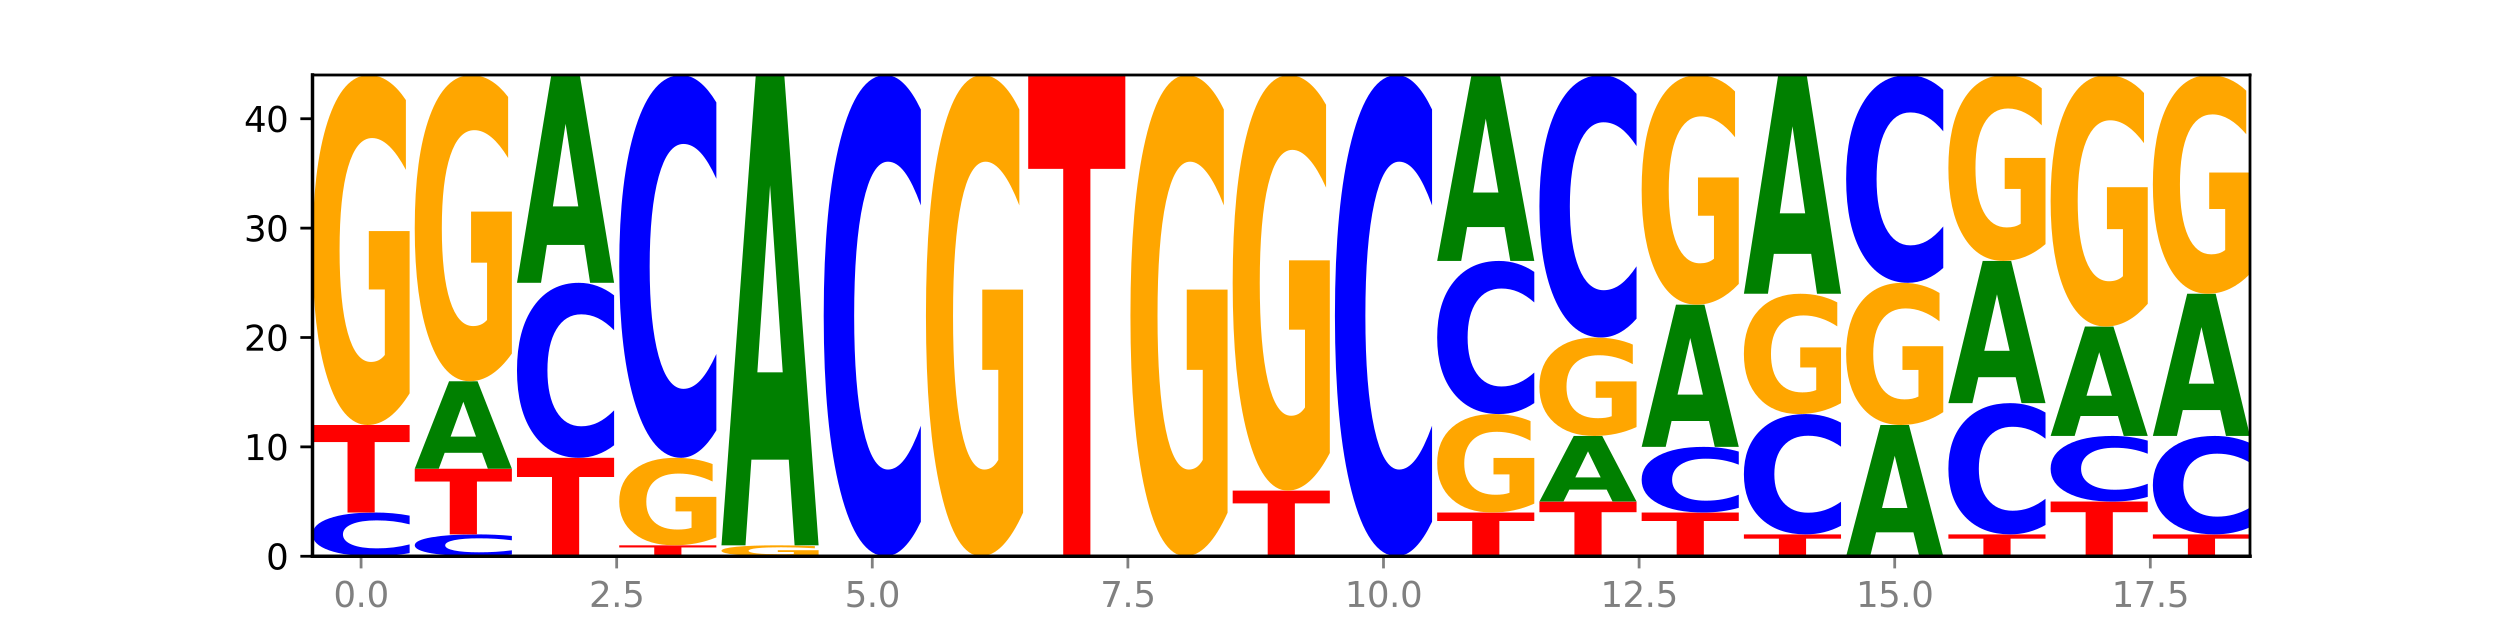 <?xml version="1.0" encoding="utf-8" standalone="no"?>
<!DOCTYPE svg PUBLIC "-//W3C//DTD SVG 1.1//EN"
  "http://www.w3.org/Graphics/SVG/1.1/DTD/svg11.dtd">
<svg xmlns:xlink="http://www.w3.org/1999/xlink" width="720pt" height="180pt" viewBox="0 0 720 180" xmlns="http://www.w3.org/2000/svg" version="1.1">
 <defs>
  <style type="text/css">*{stroke-linejoin: round; stroke-linecap: butt}</style>
 </defs>
 <g id="figure_1">
  <g id="patch_1">
   <path d="M 0 180 
L 720 180 
L 720 0 
L 0 0 
z
" style="fill: #ffffff"/>
  </g>
  <g id="axes_1">
   <g id="patch_2">
    <path d="M 90 160.2 
L 648 160.2 
L 648 21.6 
L 90 21.6 
z
" style="fill: #ffffff"/>
   </g>
   <g id="line2d_1">
    <path d="M 90 160.2 
L 648 160.2 
" clip-path="url(#pbafb7671c8)" style="fill: none; stroke: #000000; stroke-width: 0.5; stroke-linecap: square"/>
   </g>
   <g id="patch_3">
    <path d="M 117.974 159.297 
Q 115.634 159.745 113.103 159.971 
Q 110.573 160.2 107.817 160.2 
Q 99.599 160.2 94.8 158.503 
Q 90 156.806 90 153.904 
Q 90 150.991 94.8 149.297 
Q 99.599 147.6 107.817 147.6 
Q 110.573 147.6 113.103 147.829 
Q 115.634 148.055 117.974 148.503 
L 117.974 151.015 
Q 115.613 150.421 113.322 150.146 
Q 111.031 149.87 108.501 149.87 
Q 103.962 149.87 101.361 150.945 
Q 98.768 152.017 98.768 153.904 
Q 98.768 155.783 101.361 156.858 
Q 103.962 157.93 108.501 157.93 
Q 111.031 157.93 113.322 157.654 
Q 115.613 157.376 117.974 156.783 
L 117.974 159.297 
z
" clip-path="url(#pbafb7671c8)" style="fill: #0000ff"/>
   </g>
   <g id="patch_4">
    <path d="M 90 122.4 
L 117.974 122.4 
L 117.974 127.315 
L 107.91 127.315 
L 107.91 147.6 
L 100.084 147.6 
L 100.084 127.315 
L 90 127.315 
L 90 122.4 
z
" clip-path="url(#pbafb7671c8)" style="fill: #ff0000"/>
   </g>
   <g id="patch_5">
    <path d="M 117.974 113.28 
Q 115.152 117.84 112.118 120.13 
Q 109.084 122.4 105.849 122.4 
Q 98.539 122.4 94.269 108.824 
Q 90 95.248 90 72.031 
Q 90 48.544 94.345 35.072 
Q 98.696 21.6 106.263 21.6 
Q 109.178 21.6 111.849 23.432 
Q 114.525 25.244 116.895 28.825 
L 116.895 48.919 
Q 114.45 44.317 112.03 42.047 
Q 109.61 39.757 107.178 39.757 
Q 102.677 39.757 100.238 48.127 
Q 97.799 56.477 97.799 72.031 
Q 97.799 87.44 100.15 95.852 
Q 102.501 104.243 106.827 104.243 
Q 108.005 104.243 109.015 103.764 
Q 110.024 103.264 110.827 102.223 
L 110.827 83.358 
L 106.219 83.358 
L 106.219 66.555 
L 117.974 66.555 
L 117.974 113.28 
z
" clip-path="url(#pbafb7671c8)" style="fill: #ffa600"/>
   </g>
   <g id="patch_6">
    <path d="M 147.42 159.748 
Q 145.08 159.972 142.549 160.085 
Q 140.019 160.2 137.263 160.2 
Q 129.045 160.2 124.246 159.351 
Q 119.446 158.503 119.446 157.052 
Q 119.446 155.596 124.246 154.749 
Q 129.045 153.9 137.263 153.9 
Q 140.019 153.9 142.549 154.015 
Q 145.08 154.128 147.42 154.352 
L 147.42 155.607 
Q 145.058 155.311 142.768 155.173 
Q 140.477 155.035 137.947 155.035 
Q 133.408 155.035 130.807 155.572 
Q 128.214 156.108 128.214 157.052 
Q 128.214 157.992 130.807 158.529 
Q 133.408 159.065 137.947 159.065 
Q 140.477 159.065 142.768 158.927 
Q 145.058 158.788 147.42 158.491 
L 147.42 159.748 
z
" clip-path="url(#pbafb7671c8)" style="fill: #0000ff"/>
   </g>
   <g id="patch_7">
    <path d="M 119.446 135 
L 147.42 135 
L 147.42 138.686 
L 137.356 138.686 
L 137.356 153.9 
L 129.529 153.9 
L 129.529 138.686 
L 119.446 138.686 
L 119.446 135 
z
" clip-path="url(#pbafb7671c8)" style="fill: #ff0000"/>
   </g>
   <g id="patch_8">
    <path d="M 138.823 130.409 
L 128.065 130.409 
L 126.366 135 
L 119.446 135 
L 129.329 109.8 
L 137.536 109.8 
L 147.42 135 
L 140.505 135 
L 138.823 130.409 
z
M 129.781 125.732 
L 137.09 125.732 
L 133.441 115.708 
L 129.781 125.732 
z
" clip-path="url(#pbafb7671c8)" style="fill: #008000"/>
   </g>
   <g id="patch_9">
    <path d="M 147.42 101.82 
Q 144.598 105.81 141.564 107.814 
Q 138.53 109.8 135.295 109.8 
Q 127.985 109.8 123.715 97.921 
Q 119.446 86.042 119.446 65.727 
Q 119.446 45.176 123.791 33.388 
Q 128.141 21.6 135.708 21.6 
Q 138.624 21.6 141.294 23.203 
Q 143.971 24.788 146.341 27.922 
L 146.341 45.504 
Q 143.896 41.477 141.476 39.491 
Q 139.056 37.487 136.624 37.487 
Q 132.122 37.487 129.684 44.811 
Q 127.245 52.117 127.245 65.727 
Q 127.245 79.21 129.596 86.57 
Q 131.947 93.913 136.273 93.913 
Q 137.451 93.913 138.461 93.494 
Q 139.47 93.056 140.273 92.145 
L 140.273 75.639 
L 135.665 75.639 
L 135.665 60.936 
L 147.42 60.936 
L 147.42 101.82 
z
" clip-path="url(#pbafb7671c8)" style="fill: #ffa600"/>
   </g>
   <g id="patch_10">
    <path d="M 148.892 131.85 
L 176.865 131.85 
L 176.865 137.379 
L 166.801 137.379 
L 166.801 160.2 
L 158.975 160.2 
L 158.975 137.379 
L 148.892 137.379 
L 148.892 131.85 
z
" clip-path="url(#pbafb7671c8)" style="fill: #ff0000"/>
   </g>
   <g id="patch_11">
    <path d="M 176.865 128.237 
Q 174.525 130.028 171.995 130.934 
Q 169.465 131.85 166.709 131.85 
Q 158.491 131.85 153.692 125.062 
Q 148.892 118.274 148.892 106.666 
Q 148.892 95.016 153.692 88.238 
Q 158.491 81.45 166.709 81.45 
Q 169.465 81.45 171.995 82.366 
Q 174.525 83.272 176.865 85.063 
L 176.865 95.109 
Q 174.504 92.736 172.214 91.632 
Q 169.923 90.528 167.393 90.528 
Q 162.854 90.528 160.253 94.828 
Q 157.66 99.118 157.66 106.666 
Q 157.66 114.182 160.253 118.482 
Q 162.854 122.772 167.393 122.772 
Q 169.923 122.772 172.214 121.668 
Q 174.504 120.554 176.865 118.18 
L 176.865 128.237 
z
" clip-path="url(#pbafb7671c8)" style="fill: #0000ff"/>
   </g>
   <g id="patch_12">
    <path d="M 168.269 70.547 
L 157.511 70.547 
L 155.812 81.45 
L 148.892 81.45 
L 158.775 21.6 
L 166.982 21.6 
L 176.865 81.45 
L 169.951 81.45 
L 168.269 70.547 
z
M 159.227 59.439 
L 166.536 59.439 
L 162.887 35.633 
L 159.227 59.439 
z
" clip-path="url(#pbafb7671c8)" style="fill: #008000"/>
   </g>
   <g id="patch_13">
    <path d="M 178.338 157.05 
L 206.311 157.05 
L 206.311 157.664 
L 196.247 157.664 
L 196.247 160.2 
L 188.421 160.2 
L 188.421 157.664 
L 178.338 157.664 
L 178.338 157.05 
z
" clip-path="url(#pbafb7671c8)" style="fill: #ff0000"/>
   </g>
   <g id="patch_14">
    <path d="M 206.311 154.77 
Q 203.49 155.91 200.456 156.483 
Q 197.421 157.05 194.187 157.05 
Q 186.877 157.05 182.607 153.656 
Q 178.338 150.262 178.338 144.458 
Q 178.338 138.586 182.682 135.218 
Q 187.033 131.85 194.6 131.85 
Q 197.516 131.85 200.186 132.308 
Q 202.863 132.761 205.233 133.656 
L 205.233 138.68 
Q 202.788 137.529 200.368 136.962 
Q 197.948 136.389 195.516 136.389 
Q 191.014 136.389 188.575 138.482 
Q 186.137 140.569 186.137 144.458 
Q 186.137 148.31 188.488 150.413 
Q 190.839 152.511 195.165 152.511 
Q 196.343 152.511 197.353 152.391 
Q 198.362 152.266 199.164 152.006 
L 199.164 147.29 
L 194.556 147.29 
L 194.556 143.089 
L 206.311 143.089 
L 206.311 154.77 
z
" clip-path="url(#pbafb7671c8)" style="fill: #ffa600"/>
   </g>
   <g id="patch_15">
    <path d="M 206.311 123.947 
Q 203.971 127.865 201.441 129.846 
Q 198.911 131.85 196.155 131.85 
Q 187.937 131.85 183.137 117.001 
Q 178.338 102.152 178.338 76.759 
Q 178.338 51.275 183.137 36.449 
Q 187.937 21.6 196.155 21.6 
Q 198.911 21.6 201.441 23.604 
Q 203.971 25.585 206.311 29.503 
L 206.311 51.48 
Q 203.95 46.287 201.66 43.873 
Q 199.369 41.459 196.839 41.459 
Q 192.3 41.459 189.699 50.865 
Q 187.105 60.248 187.105 76.759 
Q 187.105 93.202 189.699 102.608 
Q 192.3 111.991 196.839 111.991 
Q 199.369 111.991 201.66 109.577 
Q 203.95 107.14 206.311 101.947 
L 206.311 123.947 
z
" clip-path="url(#pbafb7671c8)" style="fill: #0000ff"/>
   </g>
   <g id="patch_16">
    <path d="M 235.757 159.915 
Q 232.936 160.057 229.902 160.129 
Q 226.867 160.2 223.632 160.2 
Q 216.322 160.2 212.053 159.776 
Q 207.784 159.351 207.784 158.626 
Q 207.784 157.892 212.128 157.471 
Q 216.479 157.05 224.046 157.05 
Q 226.961 157.05 229.632 157.107 
Q 232.309 157.164 234.679 157.276 
L 234.679 157.904 
Q 232.234 157.76 229.814 157.689 
Q 227.394 157.617 224.962 157.617 
Q 220.46 157.617 218.021 157.879 
Q 215.583 158.14 215.583 158.626 
Q 215.583 159.107 217.934 159.37 
Q 220.285 159.633 224.61 159.633 
Q 225.789 159.633 226.798 159.618 
Q 227.808 159.602 228.61 159.569 
L 228.61 158.98 
L 224.002 158.98 
L 224.002 158.455 
L 235.757 158.455 
L 235.757 159.915 
z
" clip-path="url(#pbafb7671c8)" style="fill: #ffa600"/>
   </g>
   <g id="patch_17">
    <path d="M 227.161 132.375 
L 216.403 132.375 
L 214.704 157.05 
L 207.784 157.05 
L 217.667 21.6 
L 225.874 21.6 
L 235.757 157.05 
L 228.842 157.05 
L 227.161 132.375 
z
M 218.119 107.236 
L 225.428 107.236 
L 221.779 53.358 
L 218.119 107.236 
z
" clip-path="url(#pbafb7671c8)" style="fill: #008000"/>
   </g>
   <g id="patch_18">
    <path d="M 265.203 150.265 
Q 262.863 155.19 260.333 157.681 
Q 257.803 160.2 255.047 160.2 
Q 246.829 160.2 242.029 141.533 
Q 237.23 122.866 237.23 90.943 
Q 237.23 58.905 242.029 40.267 
Q 246.829 21.6 255.047 21.6 
Q 257.803 21.6 260.333 24.119 
Q 262.863 26.61 265.203 31.535 
L 265.203 59.163 
Q 262.842 52.635 260.551 49.601 
Q 258.261 46.566 255.731 46.566 
Q 251.192 46.566 248.591 58.39 
Q 245.997 70.186 245.997 90.943 
Q 245.997 111.614 248.591 123.439 
Q 251.192 135.234 255.731 135.234 
Q 258.261 135.234 260.551 132.199 
Q 262.842 129.136 265.203 122.608 
L 265.203 150.265 
z
" clip-path="url(#pbafb7671c8)" style="fill: #0000ff"/>
   </g>
   <g id="patch_19">
    <path d="M 294.649 147.66 
Q 291.828 153.93 288.794 157.079 
Q 285.759 160.2 282.524 160.2 
Q 275.214 160.2 270.945 141.533 
Q 266.675 122.866 266.675 90.943 
Q 266.675 58.648 271.02 40.124 
Q 275.371 21.6 282.938 21.6 
Q 285.853 21.6 288.524 24.119 
Q 291.201 26.61 293.571 31.535 
L 293.571 59.163 
Q 291.126 52.836 288.706 49.715 
Q 286.286 46.566 283.853 46.566 
Q 279.352 46.566 276.913 58.075 
Q 274.474 69.556 274.474 90.943 
Q 274.474 112.129 276.825 123.696 
Q 279.176 135.234 283.502 135.234 
Q 284.681 135.234 285.69 134.576 
Q 286.7 133.889 287.502 132.457 
L 287.502 106.518 
L 282.894 106.518 
L 282.894 83.413 
L 294.649 83.413 
L 294.649 147.66 
z
" clip-path="url(#pbafb7671c8)" style="fill: #ffa600"/>
   </g>
   <g id="patch_20">
    <path d="M 296.121 21.6 
L 324.095 21.6 
L 324.095 48.631 
L 314.031 48.631 
L 314.031 160.2 
L 306.205 160.2 
L 306.205 48.631 
L 296.121 48.631 
L 296.121 21.6 
z
" clip-path="url(#pbafb7671c8)" style="fill: #ff0000"/>
   </g>
   <g id="patch_21">
    <path d="M 353.541 147.66 
Q 350.72 153.93 347.685 157.079 
Q 344.651 160.2 341.416 160.2 
Q 334.106 160.2 329.837 141.533 
Q 325.567 122.866 325.567 90.943 
Q 325.567 58.648 329.912 40.124 
Q 334.263 21.6 341.83 21.6 
Q 344.745 21.6 347.416 24.119 
Q 350.093 26.61 352.463 31.535 
L 352.463 59.163 
Q 350.018 52.836 347.598 49.715 
Q 345.178 46.566 342.745 46.566 
Q 338.244 46.566 335.805 58.075 
Q 333.366 69.556 333.366 90.943 
Q 333.366 112.129 335.717 123.696 
Q 338.068 135.234 342.394 135.234 
Q 343.573 135.234 344.582 134.576 
Q 345.591 133.889 346.394 132.457 
L 346.394 106.518 
L 341.786 106.518 
L 341.786 83.413 
L 353.541 83.413 
L 353.541 147.66 
z
" clip-path="url(#pbafb7671c8)" style="fill: #ffa600"/>
   </g>
   <g id="patch_22">
    <path d="M 355.013 141.3 
L 382.987 141.3 
L 382.987 144.986 
L 372.923 144.986 
L 372.923 160.2 
L 365.097 160.2 
L 365.097 144.986 
L 355.013 144.986 
L 355.013 141.3 
z
" clip-path="url(#pbafb7671c8)" style="fill: #ff0000"/>
   </g>
   <g id="patch_23">
    <path d="M 382.987 130.47 
Q 380.166 135.885 377.131 138.605 
Q 374.097 141.3 370.862 141.3 
Q 363.552 141.3 359.283 125.178 
Q 355.013 109.057 355.013 81.487 
Q 355.013 53.596 359.358 37.598 
Q 363.709 21.6 371.276 21.6 
Q 374.191 21.6 376.862 23.776 
Q 379.539 25.927 381.908 30.18 
L 381.908 54.041 
Q 379.463 48.576 377.044 45.881 
Q 374.624 43.161 372.191 43.161 
Q 367.69 43.161 365.251 53.101 
Q 362.812 63.017 362.812 81.487 
Q 362.812 99.785 365.163 109.774 
Q 367.514 119.739 371.84 119.739 
Q 373.019 119.739 374.028 119.17 
Q 375.037 118.577 375.84 117.34 
L 375.84 94.938 
L 371.232 94.938 
L 371.232 74.984 
L 382.987 74.984 
L 382.987 130.47 
z
" clip-path="url(#pbafb7671c8)" style="fill: #ffa600"/>
   </g>
   <g id="patch_24">
    <path d="M 412.433 150.265 
Q 410.093 155.19 407.563 157.681 
Q 405.032 160.2 402.277 160.2 
Q 394.059 160.2 389.259 141.533 
Q 384.459 122.866 384.459 90.943 
Q 384.459 58.905 389.259 40.267 
Q 394.059 21.6 402.277 21.6 
Q 405.032 21.6 407.563 24.119 
Q 410.093 26.61 412.433 31.535 
L 412.433 59.163 
Q 410.072 52.635 407.781 49.601 
Q 405.49 46.566 402.96 46.566 
Q 398.421 46.566 395.821 58.39 
Q 393.227 70.186 393.227 90.943 
Q 393.227 111.614 395.821 123.439 
Q 398.421 135.234 402.96 135.234 
Q 405.49 135.234 407.781 132.199 
Q 410.072 129.136 412.433 122.608 
L 412.433 150.265 
z
" clip-path="url(#pbafb7671c8)" style="fill: #0000ff"/>
   </g>
   <g id="patch_25">
    <path d="M 413.905 147.6 
L 441.879 147.6 
L 441.879 150.057 
L 431.815 150.057 
L 431.815 160.2 
L 423.989 160.2 
L 423.989 150.057 
L 413.905 150.057 
L 413.905 147.6 
z
" clip-path="url(#pbafb7671c8)" style="fill: #ff0000"/>
   </g>
   <g id="patch_26">
    <path d="M 441.879 145.035 
Q 439.057 146.317 436.023 146.962 
Q 432.989 147.6 429.754 147.6 
Q 422.444 147.6 418.174 143.782 
Q 413.905 139.963 413.905 133.434 
Q 413.905 126.828 418.25 123.039 
Q 422.601 119.25 430.168 119.25 
Q 433.083 119.25 435.754 119.765 
Q 438.431 120.275 440.8 121.282 
L 440.8 126.933 
Q 438.355 125.639 435.935 125.001 
Q 433.515 124.357 431.083 124.357 
Q 426.582 124.357 424.143 126.711 
Q 421.704 129.059 421.704 133.434 
Q 421.704 137.767 424.055 140.133 
Q 426.406 142.493 430.732 142.493 
Q 431.91 142.493 432.92 142.359 
Q 433.929 142.218 434.732 141.925 
L 434.732 136.62 
L 430.124 136.62 
L 430.124 131.894 
L 441.879 131.894 
L 441.879 145.035 
z
" clip-path="url(#pbafb7671c8)" style="fill: #ffa600"/>
   </g>
   <g id="patch_27">
    <path d="M 441.879 116.089 
Q 439.539 117.656 437.008 118.448 
Q 434.478 119.25 431.722 119.25 
Q 423.504 119.25 418.705 113.31 
Q 413.905 107.371 413.905 97.214 
Q 413.905 87.02 418.705 81.09 
Q 423.504 75.15 431.722 75.15 
Q 434.478 75.15 437.008 75.952 
Q 439.539 76.744 441.879 78.311 
L 441.879 87.102 
Q 439.518 85.025 437.227 84.059 
Q 434.936 83.094 432.406 83.094 
Q 427.867 83.094 425.266 86.856 
Q 422.673 90.609 422.673 97.214 
Q 422.673 103.791 425.266 107.553 
Q 427.867 111.306 432.406 111.306 
Q 434.936 111.306 437.227 110.341 
Q 439.518 109.366 441.879 107.289 
L 441.879 116.089 
z
" clip-path="url(#pbafb7671c8)" style="fill: #0000ff"/>
   </g>
   <g id="patch_28">
    <path d="M 433.282 65.395 
L 422.524 65.395 
L 420.825 75.15 
L 413.905 75.15 
L 423.788 21.6 
L 431.995 21.6 
L 441.879 75.15 
L 434.964 75.15 
L 433.282 65.395 
z
M 424.24 55.456 
L 431.549 55.456 
L 427.9 34.155 
L 424.24 55.456 
z
" clip-path="url(#pbafb7671c8)" style="fill: #008000"/>
   </g>
   <g id="patch_29">
    <path d="M 443.351 144.45 
L 471.325 144.45 
L 471.325 147.522 
L 461.261 147.522 
L 461.261 160.2 
L 453.434 160.2 
L 453.434 147.522 
L 443.351 147.522 
L 443.351 144.45 
z
" clip-path="url(#pbafb7671c8)" style="fill: #ff0000"/>
   </g>
   <g id="patch_30">
    <path d="M 462.728 141.007 
L 451.97 141.007 
L 450.271 144.45 
L 443.351 144.45 
L 453.234 125.55 
L 461.441 125.55 
L 471.325 144.45 
L 464.41 144.45 
L 462.728 141.007 
z
M 453.686 137.499 
L 460.995 137.499 
L 457.346 129.981 
L 453.686 137.499 
z
" clip-path="url(#pbafb7671c8)" style="fill: #008000"/>
   </g>
   <g id="patch_31">
    <path d="M 471.325 122.985 
Q 468.503 124.267 465.469 124.912 
Q 462.435 125.55 459.2 125.55 
Q 451.89 125.55 447.62 121.732 
Q 443.351 117.913 443.351 111.384 
Q 443.351 104.778 447.696 100.989 
Q 452.046 97.2 459.613 97.2 
Q 462.529 97.2 465.199 97.715 
Q 467.876 98.225 470.246 99.232 
L 470.246 104.883 
Q 467.801 103.589 465.381 102.951 
Q 462.961 102.307 460.529 102.307 
Q 456.027 102.307 453.589 104.661 
Q 451.15 107.009 451.15 111.384 
Q 451.15 115.717 453.501 118.083 
Q 455.852 120.443 460.178 120.443 
Q 461.356 120.443 462.366 120.309 
Q 463.375 120.168 464.178 119.875 
L 464.178 114.57 
L 459.57 114.57 
L 459.57 109.844 
L 471.325 109.844 
L 471.325 122.985 
z
" clip-path="url(#pbafb7671c8)" style="fill: #ffa600"/>
   </g>
   <g id="patch_32">
    <path d="M 471.325 91.781 
Q 468.985 94.467 466.454 95.826 
Q 463.924 97.2 461.168 97.2 
Q 452.95 97.2 448.151 87.018 
Q 443.351 76.836 443.351 59.423 
Q 443.351 41.948 448.151 31.782 
Q 452.95 21.6 461.168 21.6 
Q 463.924 21.6 466.454 22.974 
Q 468.985 24.333 471.325 27.019 
L 471.325 42.089 
Q 468.963 38.528 466.673 36.873 
Q 464.382 35.218 461.852 35.218 
Q 457.313 35.218 454.712 41.667 
Q 452.119 48.101 452.119 59.423 
Q 452.119 70.699 454.712 77.148 
Q 457.313 83.582 461.852 83.582 
Q 464.382 83.582 466.673 81.927 
Q 468.963 80.256 471.325 76.695 
L 471.325 91.781 
z
" clip-path="url(#pbafb7671c8)" style="fill: #0000ff"/>
   </g>
   <g id="patch_33">
    <path d="M 472.797 147.6 
L 500.77 147.6 
L 500.77 150.057 
L 490.706 150.057 
L 490.706 160.2 
L 482.88 160.2 
L 482.88 150.057 
L 472.797 150.057 
L 472.797 147.6 
z
" clip-path="url(#pbafb7671c8)" style="fill: #ff0000"/>
   </g>
   <g id="patch_34">
    <path d="M 500.77 146.245 
Q 498.431 146.917 495.9 147.256 
Q 493.37 147.6 490.614 147.6 
Q 482.396 147.6 477.597 145.054 
Q 472.797 142.509 472.797 138.156 
Q 472.797 133.787 477.597 131.246 
Q 482.396 128.7 490.614 128.7 
Q 493.37 128.7 495.9 129.044 
Q 498.431 129.383 500.77 130.055 
L 500.77 133.822 
Q 498.409 132.932 496.119 132.518 
Q 493.828 132.104 491.298 132.104 
Q 486.759 132.104 484.158 133.717 
Q 481.565 135.325 481.565 138.156 
Q 481.565 140.975 484.158 142.587 
Q 486.759 144.196 491.298 144.196 
Q 493.828 144.196 496.119 143.782 
Q 498.409 143.364 500.77 142.474 
L 500.77 146.245 
z
" clip-path="url(#pbafb7671c8)" style="fill: #0000ff"/>
   </g>
   <g id="patch_35">
    <path d="M 492.174 121.24 
L 481.416 121.24 
L 479.717 128.7 
L 472.797 128.7 
L 482.68 87.75 
L 490.887 87.75 
L 500.77 128.7 
L 493.856 128.7 
L 492.174 121.24 
z
M 483.132 113.64 
L 490.441 113.64 
L 486.792 97.351 
L 483.132 113.64 
z
" clip-path="url(#pbafb7671c8)" style="fill: #008000"/>
   </g>
   <g id="patch_36">
    <path d="M 500.77 81.765 
Q 497.949 84.757 494.915 86.261 
Q 491.881 87.75 488.646 87.75 
Q 481.336 87.75 477.066 78.841 
Q 472.797 69.931 472.797 54.695 
Q 472.797 39.282 477.141 30.441 
Q 481.492 21.6 489.059 21.6 
Q 491.975 21.6 494.645 22.802 
Q 497.322 23.991 499.692 26.342 
L 499.692 39.528 
Q 497.247 36.508 494.827 35.019 
Q 492.407 33.515 489.975 33.515 
Q 485.473 33.515 483.035 39.009 
Q 480.596 44.488 480.596 54.695 
Q 480.596 64.807 482.947 70.328 
Q 485.298 75.835 489.624 75.835 
Q 490.802 75.835 491.812 75.52 
Q 492.821 75.192 493.623 74.509 
L 493.623 62.129 
L 489.016 62.129 
L 489.016 51.102 
L 500.77 51.102 
L 500.77 81.765 
z
" clip-path="url(#pbafb7671c8)" style="fill: #ffa600"/>
   </g>
   <g id="patch_37">
    <path d="M 502.243 153.9 
L 530.216 153.9 
L 530.216 155.129 
L 520.152 155.129 
L 520.152 160.2 
L 512.326 160.2 
L 512.326 155.129 
L 502.243 155.129 
L 502.243 153.9 
z
" clip-path="url(#pbafb7671c8)" style="fill: #ff0000"/>
   </g>
   <g id="patch_38">
    <path d="M 530.216 151.416 
Q 527.876 152.647 525.346 153.27 
Q 522.816 153.9 520.06 153.9 
Q 511.842 153.9 507.042 149.233 
Q 502.243 144.566 502.243 136.586 
Q 502.243 128.576 507.042 123.917 
Q 511.842 119.25 520.06 119.25 
Q 522.816 119.25 525.346 119.88 
Q 527.876 120.503 530.216 121.734 
L 530.216 128.641 
Q 527.855 127.009 525.565 126.25 
Q 523.274 125.491 520.744 125.491 
Q 516.205 125.491 513.604 128.448 
Q 511.01 131.396 511.01 136.586 
Q 511.01 141.754 513.604 144.71 
Q 516.205 147.659 520.744 147.659 
Q 523.274 147.659 525.565 146.9 
Q 527.855 146.134 530.216 144.502 
L 530.216 151.416 
z
" clip-path="url(#pbafb7671c8)" style="fill: #0000ff"/>
   </g>
   <g id="patch_39">
    <path d="M 530.216 116.115 
Q 527.395 117.682 524.361 118.47 
Q 521.326 119.25 518.092 119.25 
Q 510.782 119.25 506.512 114.583 
Q 502.243 109.916 502.243 101.936 
Q 502.243 93.862 506.587 89.231 
Q 510.938 84.6 518.505 84.6 
Q 521.421 84.6 524.091 85.23 
Q 526.768 85.853 529.138 87.084 
L 529.138 93.991 
Q 526.693 92.409 524.273 91.629 
Q 521.853 90.841 519.421 90.841 
Q 514.919 90.841 512.481 93.719 
Q 510.042 96.589 510.042 101.936 
Q 510.042 107.232 512.393 110.124 
Q 514.744 113.009 519.07 113.009 
Q 520.248 113.009 521.258 112.844 
Q 522.267 112.672 523.069 112.314 
L 523.069 105.829 
L 518.461 105.829 
L 518.461 100.053 
L 530.216 100.053 
L 530.216 116.115 
z
" clip-path="url(#pbafb7671c8)" style="fill: #ffa600"/>
   </g>
   <g id="patch_40">
    <path d="M 521.62 73.123 
L 510.862 73.123 
L 509.163 84.6 
L 502.243 84.6 
L 512.126 21.6 
L 520.333 21.6 
L 530.216 84.6 
L 523.302 84.6 
L 521.62 73.123 
z
M 512.578 61.431 
L 519.887 61.431 
L 516.238 36.371 
L 512.578 61.431 
z
" clip-path="url(#pbafb7671c8)" style="fill: #008000"/>
   </g>
   <g id="patch_41">
    <path d="M 551.066 153.314 
L 540.308 153.314 
L 538.609 160.2 
L 531.689 160.2 
L 541.572 122.4 
L 549.779 122.4 
L 559.662 160.2 
L 552.748 160.2 
L 551.066 153.314 
z
M 542.024 146.298 
L 549.333 146.298 
L 545.684 131.263 
L 542.024 146.298 
z
" clip-path="url(#pbafb7671c8)" style="fill: #008000"/>
   </g>
   <g id="patch_42">
    <path d="M 559.662 118.695 
Q 556.841 120.547 553.807 121.478 
Q 550.772 122.4 547.537 122.4 
Q 540.227 122.4 535.958 116.885 
Q 531.689 111.369 531.689 101.938 
Q 531.689 92.396 536.033 86.923 
Q 540.384 81.45 547.951 81.45 
Q 550.866 81.45 553.537 82.194 
Q 556.214 82.93 558.584 84.385 
L 558.584 92.548 
Q 556.139 90.679 553.719 89.757 
Q 551.299 88.826 548.867 88.826 
Q 544.365 88.826 541.926 92.227 
Q 539.488 95.619 539.488 101.938 
Q 539.488 108.197 541.839 111.615 
Q 544.19 115.024 548.515 115.024 
Q 549.694 115.024 550.703 114.829 
Q 551.713 114.626 552.515 114.203 
L 552.515 106.539 
L 547.907 106.539 
L 547.907 99.713 
L 559.662 99.713 
L 559.662 118.695 
z
" clip-path="url(#pbafb7671c8)" style="fill: #ffa600"/>
   </g>
   <g id="patch_43">
    <path d="M 559.662 77.16 
Q 557.322 79.286 554.792 80.362 
Q 552.262 81.45 549.506 81.45 
Q 541.288 81.45 536.488 73.389 
Q 531.689 65.328 531.689 51.544 
Q 531.689 37.709 536.488 29.661 
Q 541.288 21.6 549.506 21.6 
Q 552.262 21.6 554.792 22.688 
Q 557.322 23.764 559.662 25.89 
L 559.662 37.82 
Q 557.301 35.002 555.011 33.691 
Q 552.72 32.381 550.19 32.381 
Q 545.651 32.381 543.05 37.487 
Q 540.456 42.58 540.456 51.544 
Q 540.456 60.47 543.05 65.576 
Q 545.651 70.669 550.19 70.669 
Q 552.72 70.669 555.011 69.359 
Q 557.301 68.036 559.662 65.217 
L 559.662 77.16 
z
" clip-path="url(#pbafb7671c8)" style="fill: #0000ff"/>
   </g>
   <g id="patch_44">
    <path d="M 561.135 153.9 
L 589.108 153.9 
L 589.108 155.129 
L 579.044 155.129 
L 579.044 160.2 
L 571.218 160.2 
L 571.218 155.129 
L 561.135 155.129 
L 561.135 153.9 
z
" clip-path="url(#pbafb7671c8)" style="fill: #ff0000"/>
   </g>
   <g id="patch_45">
    <path d="M 589.108 151.191 
Q 586.768 152.534 584.238 153.213 
Q 581.708 153.9 578.952 153.9 
Q 570.734 153.9 565.934 148.809 
Q 561.135 143.718 561.135 135.012 
Q 561.135 126.274 565.934 121.191 
Q 570.734 116.1 578.952 116.1 
Q 581.708 116.1 584.238 116.787 
Q 586.768 117.466 589.108 118.809 
L 589.108 126.344 
Q 586.747 124.564 584.456 123.737 
Q 582.166 122.909 579.636 122.909 
Q 575.097 122.909 572.496 126.134 
Q 569.902 129.351 569.902 135.012 
Q 569.902 140.649 572.496 143.874 
Q 575.097 147.091 579.636 147.091 
Q 582.166 147.091 584.456 146.263 
Q 586.747 145.428 589.108 143.648 
L 589.108 151.191 
z
" clip-path="url(#pbafb7671c8)" style="fill: #0000ff"/>
   </g>
   <g id="patch_46">
    <path d="M 580.512 108.64 
L 569.754 108.64 
L 568.055 116.1 
L 561.135 116.1 
L 571.018 75.15 
L 579.225 75.15 
L 589.108 116.1 
L 582.193 116.1 
L 580.512 108.64 
z
M 571.47 101.04 
L 578.779 101.04 
L 575.13 84.751 
L 571.47 101.04 
z
" clip-path="url(#pbafb7671c8)" style="fill: #008000"/>
   </g>
   <g id="patch_47">
    <path d="M 589.108 70.305 
Q 586.287 72.727 583.253 73.944 
Q 580.218 75.15 576.983 75.15 
Q 569.673 75.15 565.404 67.938 
Q 561.135 60.725 561.135 48.392 
Q 561.135 35.914 565.479 28.757 
Q 569.83 21.6 577.397 21.6 
Q 580.312 21.6 582.983 22.573 
Q 585.66 23.536 588.03 25.438 
L 588.03 36.113 
Q 585.585 33.668 583.165 32.463 
Q 580.745 31.246 578.312 31.246 
Q 573.811 31.246 571.372 35.693 
Q 568.934 40.128 568.934 48.392 
Q 568.934 56.577 571.285 61.046 
Q 573.636 65.504 577.961 65.504 
Q 579.14 65.504 580.149 65.25 
Q 581.159 64.984 581.961 64.431 
L 581.961 54.409 
L 577.353 54.409 
L 577.353 45.482 
L 589.108 45.482 
L 589.108 70.305 
z
" clip-path="url(#pbafb7671c8)" style="fill: #ffa600"/>
   </g>
   <g id="patch_48">
    <path d="M 590.58 144.45 
L 618.554 144.45 
L 618.554 147.522 
L 608.49 147.522 
L 608.49 160.2 
L 600.664 160.2 
L 600.664 147.522 
L 590.58 147.522 
L 590.58 144.45 
z
" clip-path="url(#pbafb7671c8)" style="fill: #ff0000"/>
   </g>
   <g id="patch_49">
    <path d="M 618.554 143.095 
Q 616.214 143.767 613.684 144.106 
Q 611.154 144.45 608.398 144.45 
Q 600.18 144.45 595.38 141.904 
Q 590.58 139.359 590.58 135.006 
Q 590.58 130.637 595.38 128.096 
Q 600.18 125.55 608.398 125.55 
Q 611.154 125.55 613.684 125.894 
Q 616.214 126.233 618.554 126.905 
L 618.554 130.672 
Q 616.193 129.782 613.902 129.368 
Q 611.612 128.954 609.082 128.954 
Q 604.543 128.954 601.942 130.567 
Q 599.348 132.175 599.348 135.006 
Q 599.348 137.825 601.942 139.437 
Q 604.543 141.046 609.082 141.046 
Q 611.612 141.046 613.902 140.632 
Q 616.193 140.214 618.554 139.324 
L 618.554 143.095 
z
" clip-path="url(#pbafb7671c8)" style="fill: #0000ff"/>
   </g>
   <g id="patch_50">
    <path d="M 609.958 119.812 
L 599.2 119.812 
L 597.501 125.55 
L 590.58 125.55 
L 600.464 94.05 
L 608.671 94.05 
L 618.554 125.55 
L 611.639 125.55 
L 609.958 119.812 
z
M 600.915 113.965 
L 608.225 113.965 
L 604.576 101.436 
L 600.915 113.965 
z
" clip-path="url(#pbafb7671c8)" style="fill: #008000"/>
   </g>
   <g id="patch_51">
    <path d="M 618.554 87.495 
Q 615.733 90.772 612.699 92.419 
Q 609.664 94.05 606.429 94.05 
Q 599.119 94.05 594.85 84.292 
Q 590.58 74.534 590.58 57.847 
Q 590.58 40.966 594.925 31.283 
Q 599.276 21.6 606.843 21.6 
Q 609.758 21.6 612.429 22.917 
Q 615.106 24.219 617.476 26.793 
L 617.476 41.235 
Q 615.031 37.928 612.611 36.297 
Q 610.191 34.65 607.758 34.65 
Q 603.257 34.65 600.818 40.667 
Q 598.379 46.668 598.379 57.847 
Q 598.379 68.922 600.73 74.968 
Q 603.081 81 607.407 81 
Q 608.586 81 609.595 80.656 
Q 610.605 80.296 611.407 79.548 
L 611.407 65.989 
L 606.799 65.989 
L 606.799 53.911 
L 618.554 53.911 
L 618.554 87.495 
z
" clip-path="url(#pbafb7671c8)" style="fill: #ffa600"/>
   </g>
   <g id="patch_52">
    <path d="M 620.026 153.9 
L 648 153.9 
L 648 155.129 
L 637.936 155.129 
L 637.936 160.2 
L 630.11 160.2 
L 630.11 155.129 
L 620.026 155.129 
L 620.026 153.9 
z
" clip-path="url(#pbafb7671c8)" style="fill: #ff0000"/>
   </g>
   <g id="patch_53">
    <path d="M 648 151.868 
Q 645.66 152.875 643.13 153.385 
Q 640.6 153.9 637.844 153.9 
Q 629.626 153.9 624.826 150.082 
Q 620.026 146.263 620.026 139.734 
Q 620.026 133.181 624.826 129.368 
Q 629.626 125.55 637.844 125.55 
Q 640.6 125.55 643.13 126.065 
Q 645.66 126.575 648 127.582 
L 648 133.233 
Q 645.639 131.898 643.348 131.277 
Q 641.058 130.657 638.527 130.657 
Q 633.989 130.657 631.388 133.075 
Q 628.794 135.488 628.794 139.734 
Q 628.794 143.962 631.388 146.381 
Q 633.989 148.793 638.527 148.793 
Q 641.058 148.793 643.348 148.173 
Q 645.639 147.546 648 146.211 
L 648 151.868 
z
" clip-path="url(#pbafb7671c8)" style="fill: #0000ff"/>
   </g>
   <g id="patch_54">
    <path d="M 639.404 118.09 
L 628.646 118.09 
L 626.947 125.55 
L 620.026 125.55 
L 629.91 84.6 
L 638.117 84.6 
L 648 125.55 
L 641.085 125.55 
L 639.404 118.09 
z
M 630.361 110.49 
L 637.671 110.49 
L 634.022 94.201 
L 630.361 110.49 
z
" clip-path="url(#pbafb7671c8)" style="fill: #008000"/>
   </g>
   <g id="patch_55">
    <path d="M 648 78.9 
Q 645.179 81.75 642.144 83.181 
Q 639.11 84.6 635.875 84.6 
Q 628.565 84.6 624.296 76.115 
Q 620.026 67.63 620.026 53.12 
Q 620.026 38.44 624.371 30.02 
Q 628.722 21.6 636.289 21.6 
Q 639.204 21.6 641.875 22.745 
Q 644.552 23.877 646.922 26.116 
L 646.922 38.674 
Q 644.477 35.798 642.057 34.38 
Q 639.637 32.948 637.204 32.948 
Q 632.703 32.948 630.264 38.18 
Q 627.825 43.398 627.825 53.12 
Q 627.825 62.75 630.176 68.007 
Q 632.527 73.252 636.853 73.252 
Q 638.032 73.252 639.041 72.953 
Q 640.051 72.64 640.853 71.99 
L 640.853 60.199 
L 636.245 60.199 
L 636.245 49.697 
L 648 49.697 
L 648 78.9 
z
" clip-path="url(#pbafb7671c8)" style="fill: #ffa600"/>
   </g>
   <g id="matplotlib.axis_1">
    <g id="xtick_1">
     <g id="line2d_2">
      <defs>
       <path id="mce73518bef" d="M 0 0 
L 0 3.5 
" style="stroke: #808080; stroke-width: 0.8"/>
      </defs>
      <g>
       <use xlink:href="#mce73518bef" x="103.987" y="160.2" style="fill: #808080; stroke: #808080; stroke-width: 0.8"/>
      </g>
     </g>
     <g id="text_1">
      <!-- 0.0 -->
      <g style="fill: #808080" transform="translate(96.035 174.798) scale(0.1 -0.1)">
       <defs>
        <path id="DejaVuSans-30" d="M 2034 4250 
Q 1547 4250 1301 3770 
Q 1056 3291 1056 2328 
Q 1056 1369 1301 889 
Q 1547 409 2034 409 
Q 2525 409 2770 889 
Q 3016 1369 3016 2328 
Q 3016 3291 2770 3770 
Q 2525 4250 2034 4250 
z
M 2034 4750 
Q 2819 4750 3233 4129 
Q 3647 3509 3647 2328 
Q 3647 1150 3233 529 
Q 2819 -91 2034 -91 
Q 1250 -91 836 529 
Q 422 1150 422 2328 
Q 422 3509 836 4129 
Q 1250 4750 2034 4750 
z
" transform="scale(0.016)"/>
        <path id="DejaVuSans-2e" d="M 684 794 
L 1344 794 
L 1344 0 
L 684 0 
L 684 794 
z
" transform="scale(0.016)"/>
       </defs>
       <use xlink:href="#DejaVuSans-30"/>
       <use xlink:href="#DejaVuSans-2e" x="63.623"/>
       <use xlink:href="#DejaVuSans-30" x="95.41"/>
      </g>
     </g>
    </g>
    <g id="xtick_2">
     <g id="line2d_3">
      <g>
       <use xlink:href="#mce73518bef" x="177.602" y="160.2" style="fill: #808080; stroke: #808080; stroke-width: 0.8"/>
      </g>
     </g>
     <g id="text_2">
      <!-- 2.5 -->
      <g style="fill: #808080" transform="translate(169.65 174.798) scale(0.1 -0.1)">
       <defs>
        <path id="DejaVuSans-32" d="M 1228 531 
L 3431 531 
L 3431 0 
L 469 0 
L 469 531 
Q 828 903 1448 1529 
Q 2069 2156 2228 2338 
Q 2531 2678 2651 2914 
Q 2772 3150 2772 3378 
Q 2772 3750 2511 3984 
Q 2250 4219 1831 4219 
Q 1534 4219 1204 4116 
Q 875 4013 500 3803 
L 500 4441 
Q 881 4594 1212 4672 
Q 1544 4750 1819 4750 
Q 2544 4750 2975 4387 
Q 3406 4025 3406 3419 
Q 3406 3131 3298 2873 
Q 3191 2616 2906 2266 
Q 2828 2175 2409 1742 
Q 1991 1309 1228 531 
z
" transform="scale(0.016)"/>
        <path id="DejaVuSans-35" d="M 691 4666 
L 3169 4666 
L 3169 4134 
L 1269 4134 
L 1269 2991 
Q 1406 3038 1543 3061 
Q 1681 3084 1819 3084 
Q 2600 3084 3056 2656 
Q 3513 2228 3513 1497 
Q 3513 744 3044 326 
Q 2575 -91 1722 -91 
Q 1428 -91 1123 -41 
Q 819 9 494 109 
L 494 744 
Q 775 591 1075 516 
Q 1375 441 1709 441 
Q 2250 441 2565 725 
Q 2881 1009 2881 1497 
Q 2881 1984 2565 2268 
Q 2250 2553 1709 2553 
Q 1456 2553 1204 2497 
Q 953 2441 691 2322 
L 691 4666 
z
" transform="scale(0.016)"/>
       </defs>
       <use xlink:href="#DejaVuSans-32"/>
       <use xlink:href="#DejaVuSans-2e" x="63.623"/>
       <use xlink:href="#DejaVuSans-35" x="95.41"/>
      </g>
     </g>
    </g>
    <g id="xtick_3">
     <g id="line2d_4">
      <g>
       <use xlink:href="#mce73518bef" x="251.216" y="160.2" style="fill: #808080; stroke: #808080; stroke-width: 0.8"/>
      </g>
     </g>
     <g id="text_3">
      <!-- 5.0 -->
      <g style="fill: #808080" transform="translate(243.265 174.798) scale(0.1 -0.1)">
       <use xlink:href="#DejaVuSans-35"/>
       <use xlink:href="#DejaVuSans-2e" x="63.623"/>
       <use xlink:href="#DejaVuSans-30" x="95.41"/>
      </g>
     </g>
    </g>
    <g id="xtick_4">
     <g id="line2d_5">
      <g>
       <use xlink:href="#mce73518bef" x="324.831" y="160.2" style="fill: #808080; stroke: #808080; stroke-width: 0.8"/>
      </g>
     </g>
     <g id="text_4">
      <!-- 7.5 -->
      <g style="fill: #808080" transform="translate(316.88 174.798) scale(0.1 -0.1)">
       <defs>
        <path id="DejaVuSans-37" d="M 525 4666 
L 3525 4666 
L 3525 4397 
L 1831 0 
L 1172 0 
L 2766 4134 
L 525 4134 
L 525 4666 
z
" transform="scale(0.016)"/>
       </defs>
       <use xlink:href="#DejaVuSans-37"/>
       <use xlink:href="#DejaVuSans-2e" x="63.623"/>
       <use xlink:href="#DejaVuSans-35" x="95.41"/>
      </g>
     </g>
    </g>
    <g id="xtick_5">
     <g id="line2d_6">
      <g>
       <use xlink:href="#mce73518bef" x="398.446" y="160.2" style="fill: #808080; stroke: #808080; stroke-width: 0.8"/>
      </g>
     </g>
     <g id="text_5">
      <!-- 10.0 -->
      <g style="fill: #808080" transform="translate(387.313 174.798) scale(0.1 -0.1)">
       <defs>
        <path id="DejaVuSans-31" d="M 794 531 
L 1825 531 
L 1825 4091 
L 703 3866 
L 703 4441 
L 1819 4666 
L 2450 4666 
L 2450 531 
L 3481 531 
L 3481 0 
L 794 0 
L 794 531 
z
" transform="scale(0.016)"/>
       </defs>
       <use xlink:href="#DejaVuSans-31"/>
       <use xlink:href="#DejaVuSans-30" x="63.623"/>
       <use xlink:href="#DejaVuSans-2e" x="127.246"/>
       <use xlink:href="#DejaVuSans-30" x="159.033"/>
      </g>
     </g>
    </g>
    <g id="xtick_6">
     <g id="line2d_7">
      <g>
       <use xlink:href="#mce73518bef" x="472.061" y="160.2" style="fill: #808080; stroke: #808080; stroke-width: 0.8"/>
      </g>
     </g>
     <g id="text_6">
      <!-- 12.5 -->
      <g style="fill: #808080" transform="translate(460.928 174.798) scale(0.1 -0.1)">
       <use xlink:href="#DejaVuSans-31"/>
       <use xlink:href="#DejaVuSans-32" x="63.623"/>
       <use xlink:href="#DejaVuSans-2e" x="127.246"/>
       <use xlink:href="#DejaVuSans-35" x="159.033"/>
      </g>
     </g>
    </g>
    <g id="xtick_7">
     <g id="line2d_8">
      <g>
       <use xlink:href="#mce73518bef" x="545.675" y="160.2" style="fill: #808080; stroke: #808080; stroke-width: 0.8"/>
      </g>
     </g>
     <g id="text_7">
      <!-- 15.0 -->
      <g style="fill: #808080" transform="translate(534.543 174.798) scale(0.1 -0.1)">
       <use xlink:href="#DejaVuSans-31"/>
       <use xlink:href="#DejaVuSans-35" x="63.623"/>
       <use xlink:href="#DejaVuSans-2e" x="127.246"/>
       <use xlink:href="#DejaVuSans-30" x="159.033"/>
      </g>
     </g>
    </g>
    <g id="xtick_8">
     <g id="line2d_9">
      <g>
       <use xlink:href="#mce73518bef" x="619.29" y="160.2" style="fill: #808080; stroke: #808080; stroke-width: 0.8"/>
      </g>
     </g>
     <g id="text_8">
      <!-- 17.5 -->
      <g style="fill: #808080" transform="translate(608.157 174.798) scale(0.1 -0.1)">
       <use xlink:href="#DejaVuSans-31"/>
       <use xlink:href="#DejaVuSans-37" x="63.623"/>
       <use xlink:href="#DejaVuSans-2e" x="127.246"/>
       <use xlink:href="#DejaVuSans-35" x="159.033"/>
      </g>
     </g>
    </g>
   </g>
   <g id="matplotlib.axis_2">
    <g id="ytick_1">
     <g id="line2d_10">
      <defs>
       <path id="m85bfe2d233" d="M 0 0 
L -3.5 0 
" style="stroke: #000000; stroke-width: 0.8"/>
      </defs>
      <g>
       <use xlink:href="#m85bfe2d233" x="90" y="160.2" style="stroke: #000000; stroke-width: 0.8"/>
      </g>
     </g>
     <g id="text_9">
      <!-- 0 -->
      <g transform="translate(76.638 163.999) scale(0.1 -0.1)">
       <use xlink:href="#DejaVuSans-30"/>
      </g>
     </g>
    </g>
    <g id="ytick_2">
     <g id="line2d_11">
      <g>
       <use xlink:href="#m85bfe2d233" x="90" y="128.7" style="stroke: #000000; stroke-width: 0.8"/>
      </g>
     </g>
     <g id="text_10">
      <!-- 10 -->
      <g transform="translate(70.275 132.499) scale(0.1 -0.1)">
       <use xlink:href="#DejaVuSans-31"/>
       <use xlink:href="#DejaVuSans-30" x="63.623"/>
      </g>
     </g>
    </g>
    <g id="ytick_3">
     <g id="line2d_12">
      <g>
       <use xlink:href="#m85bfe2d233" x="90" y="97.2" style="stroke: #000000; stroke-width: 0.8"/>
      </g>
     </g>
     <g id="text_11">
      <!-- 20 -->
      <g transform="translate(70.275 100.999) scale(0.1 -0.1)">
       <use xlink:href="#DejaVuSans-32"/>
       <use xlink:href="#DejaVuSans-30" x="63.623"/>
      </g>
     </g>
    </g>
    <g id="ytick_4">
     <g id="line2d_13">
      <g>
       <use xlink:href="#m85bfe2d233" x="90" y="65.7" style="stroke: #000000; stroke-width: 0.8"/>
      </g>
     </g>
     <g id="text_12">
      <!-- 30 -->
      <g transform="translate(70.275 69.499) scale(0.1 -0.1)">
       <defs>
        <path id="DejaVuSans-33" d="M 2597 2516 
Q 3050 2419 3304 2112 
Q 3559 1806 3559 1356 
Q 3559 666 3084 287 
Q 2609 -91 1734 -91 
Q 1441 -91 1130 -33 
Q 819 25 488 141 
L 488 750 
Q 750 597 1062 519 
Q 1375 441 1716 441 
Q 2309 441 2620 675 
Q 2931 909 2931 1356 
Q 2931 1769 2642 2001 
Q 2353 2234 1838 2234 
L 1294 2234 
L 1294 2753 
L 1863 2753 
Q 2328 2753 2575 2939 
Q 2822 3125 2822 3475 
Q 2822 3834 2567 4026 
Q 2313 4219 1838 4219 
Q 1578 4219 1281 4162 
Q 984 4106 628 3988 
L 628 4550 
Q 988 4650 1302 4700 
Q 1616 4750 1894 4750 
Q 2613 4750 3031 4423 
Q 3450 4097 3450 3541 
Q 3450 3153 3228 2886 
Q 3006 2619 2597 2516 
z
" transform="scale(0.016)"/>
       </defs>
       <use xlink:href="#DejaVuSans-33"/>
       <use xlink:href="#DejaVuSans-30" x="63.623"/>
      </g>
     </g>
    </g>
    <g id="ytick_5">
     <g id="line2d_14">
      <g>
       <use xlink:href="#m85bfe2d233" x="90" y="34.2" style="stroke: #000000; stroke-width: 0.8"/>
      </g>
     </g>
     <g id="text_13">
      <!-- 40 -->
      <g transform="translate(70.275 37.999) scale(0.1 -0.1)">
       <defs>
        <path id="DejaVuSans-34" d="M 2419 4116 
L 825 1625 
L 2419 1625 
L 2419 4116 
z
M 2253 4666 
L 3047 4666 
L 3047 1625 
L 3713 1625 
L 3713 1100 
L 3047 1100 
L 3047 0 
L 2419 0 
L 2419 1100 
L 313 1100 
L 313 1709 
L 2253 4666 
z
" transform="scale(0.016)"/>
       </defs>
       <use xlink:href="#DejaVuSans-34"/>
       <use xlink:href="#DejaVuSans-30" x="63.623"/>
      </g>
     </g>
    </g>
   </g>
   <g id="patch_56">
    <path d="M 90 160.2 
L 90 21.6 
" style="fill: none; stroke: #000000; stroke-linejoin: miter; stroke-linecap: square"/>
   </g>
   <g id="patch_57">
    <path d="M 648 160.2 
L 648 21.6 
" style="fill: none; stroke: #000000; stroke-width: 0.8; stroke-linejoin: miter; stroke-linecap: square"/>
   </g>
   <g id="patch_58">
    <path d="M 90 160.2 
L 648 160.2 
" style="fill: none; stroke: #000000; stroke-linejoin: miter; stroke-linecap: square"/>
   </g>
   <g id="patch_59">
    <path d="M 90 21.6 
L 648 21.6 
" style="fill: none; stroke: #000000; stroke-width: 0.8; stroke-linejoin: miter; stroke-linecap: square"/>
   </g>
  </g>
 </g>
 <defs>
  <clipPath id="pbafb7671c8">
   <rect x="90" y="21.6" width="558" height="138.6"/>
  </clipPath>
 </defs>
</svg>
